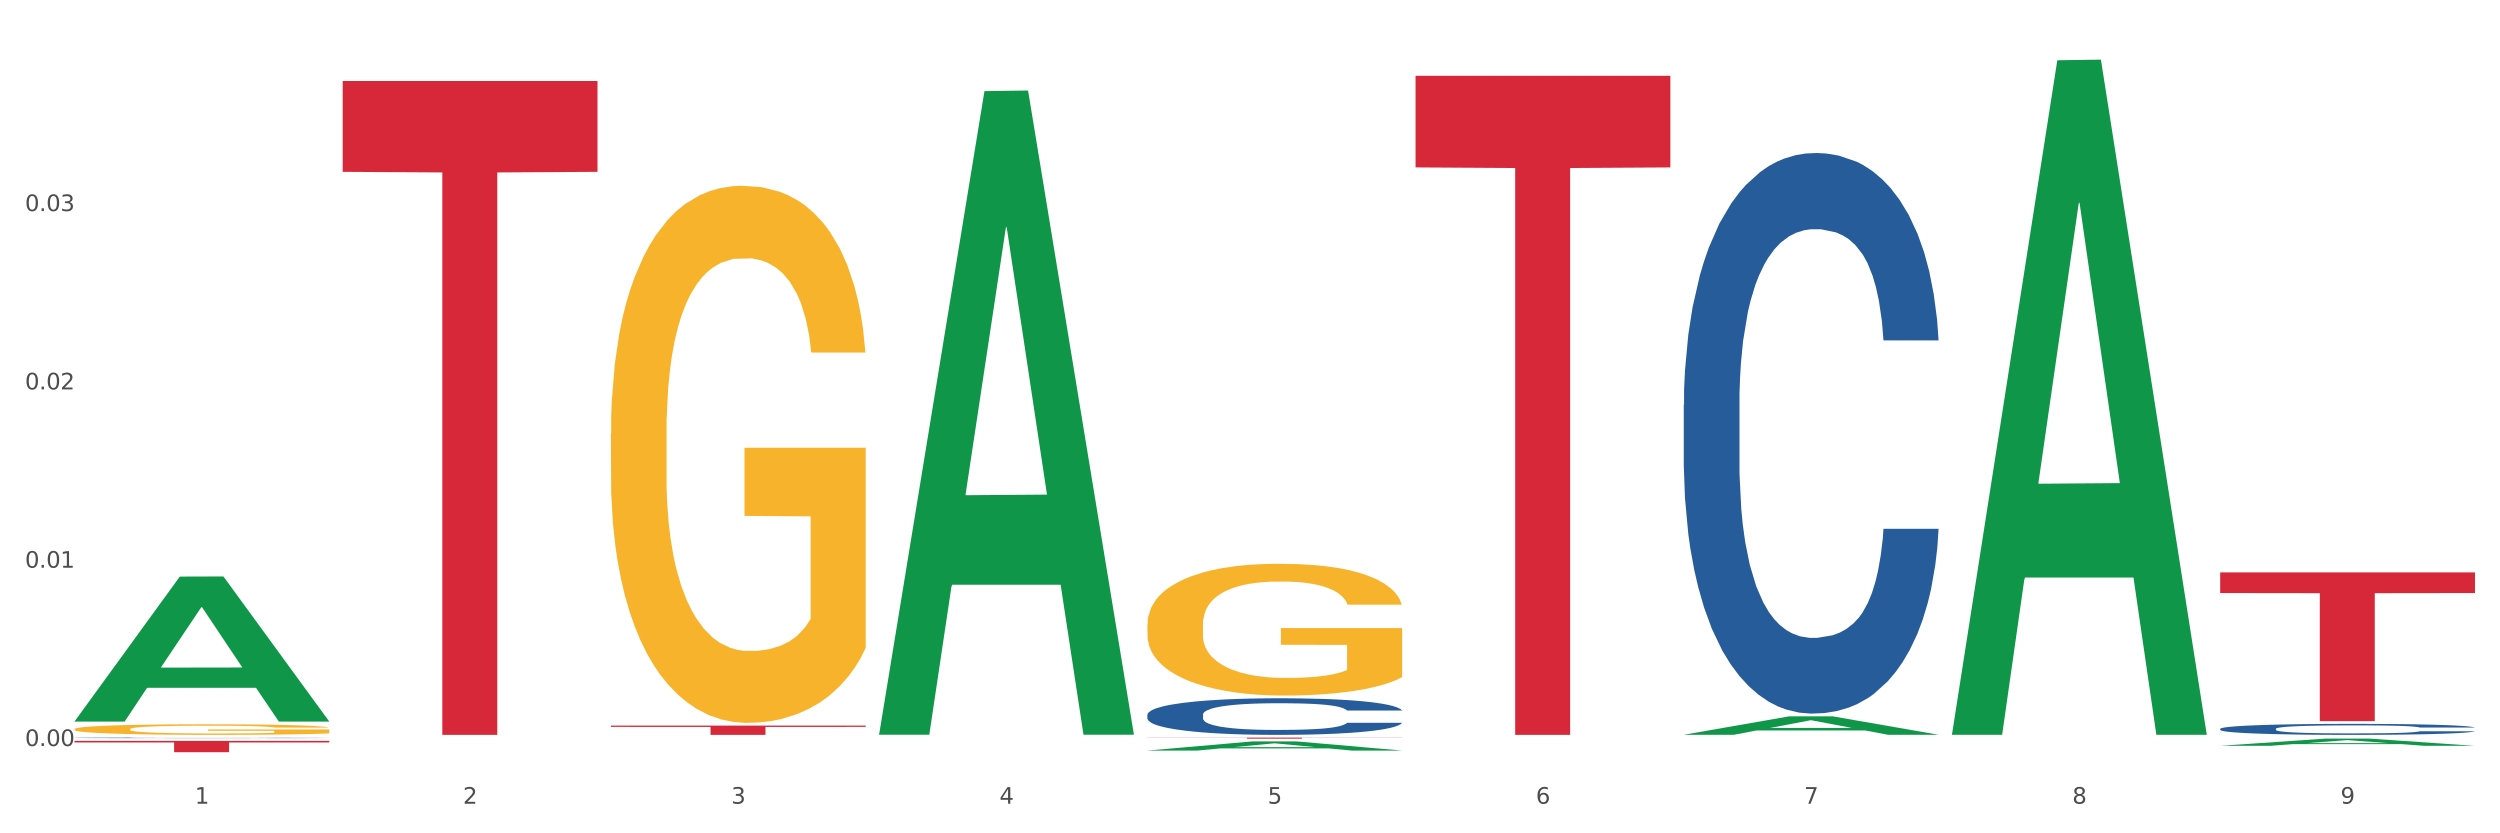 <?xml version="1.0" encoding="utf-8" standalone="no"?>
<!DOCTYPE svg PUBLIC "-//W3C//DTD SVG 1.1//EN"
  "http://www.w3.org/Graphics/SVG/1.1/DTD/svg11.dtd">
<svg xmlns:xlink="http://www.w3.org/1999/xlink" width="1080pt" height="360pt" viewBox="0 0 1080 360" xmlns="http://www.w3.org/2000/svg" version="1.1">
 <rect x="0" y="0" width="1080" height="360" fill="#333333" stroke="none"/>
 <defs>
  <style type="text/css">*{stroke-linejoin: round; stroke-linecap: butt}</style>
 </defs>
 <g id="figure_1">
  <g id="patch_1">
   <path d="M 0 360 
L 1080 360 
L 1080 0 
L 0 0 
z
" style="fill: #ffffff; stroke: #ffffff; stroke-linejoin: miter"/>
  </g>
  <g id="axes_1">
   <g id="matplotlib.axis_1">
    <g id="xtick_1">
     <g id="text_1">
      <!-- 1 -->
      <g style="fill: #4d4d4d" transform="translate(84.159 347.204) scale(0.096 -0.096)">
       <defs>
        <path id="DejaVuSans-31" d="M 794 531 
L 1825 531 
L 1825 4091 
L 703 3866 
L 703 4441 
L 1819 4666 
L 2450 4666 
L 2450 531 
L 3481 531 
L 3481 0 
L 794 0 
L 794 531 
z
" transform="scale(0.016)"/>
       </defs>
       <use xlink:href="#DejaVuSans-31"/>
      </g>
     </g>
    </g>
    <g id="xtick_2">
     <g id="text_2">
      <!-- 2 -->
      <g style="fill: #4d4d4d" transform="translate(200.027 347.204) scale(0.096 -0.096)">
       <defs>
        <path id="DejaVuSans-32" d="M 1228 531 
L 3431 531 
L 3431 0 
L 469 0 
L 469 531 
Q 828 903 1448 1529 
Q 2069 2156 2228 2338 
Q 2531 2678 2651 2914 
Q 2772 3150 2772 3378 
Q 2772 3750 2511 3984 
Q 2250 4219 1831 4219 
Q 1534 4219 1204 4116 
Q 875 4013 500 3803 
L 500 4441 
Q 881 4594 1212 4672 
Q 1544 4750 1819 4750 
Q 2544 4750 2975 4387 
Q 3406 4025 3406 3419 
Q 3406 3131 3298 2873 
Q 3191 2616 2906 2266 
Q 2828 2175 2409 1742 
Q 1991 1309 1228 531 
z
" transform="scale(0.016)"/>
       </defs>
       <use xlink:href="#DejaVuSans-32"/>
      </g>
     </g>
    </g>
    <g id="xtick_3">
     <g id="text_3">
      <!-- 3 -->
      <g style="fill: #4d4d4d" transform="translate(315.896 347.204) scale(0.096 -0.096)">
       <defs>
        <path id="DejaVuSans-33" d="M 2597 2516 
Q 3050 2419 3304 2112 
Q 3559 1806 3559 1356 
Q 3559 666 3084 287 
Q 2609 -91 1734 -91 
Q 1441 -91 1130 -33 
Q 819 25 488 141 
L 488 750 
Q 750 597 1062 519 
Q 1375 441 1716 441 
Q 2309 441 2620 675 
Q 2931 909 2931 1356 
Q 2931 1769 2642 2001 
Q 2353 2234 1838 2234 
L 1294 2234 
L 1294 2753 
L 1863 2753 
Q 2328 2753 2575 2939 
Q 2822 3125 2822 3475 
Q 2822 3834 2567 4026 
Q 2313 4219 1838 4219 
Q 1578 4219 1281 4162 
Q 984 4106 628 3988 
L 628 4550 
Q 988 4650 1302 4700 
Q 1616 4750 1894 4750 
Q 2613 4750 3031 4423 
Q 3450 4097 3450 3541 
Q 3450 3153 3228 2886 
Q 3006 2619 2597 2516 
z
" transform="scale(0.016)"/>
       </defs>
       <use xlink:href="#DejaVuSans-33"/>
      </g>
     </g>
    </g>
    <g id="xtick_4">
     <g id="text_4">
      <!-- 4 -->
      <g style="fill: #4d4d4d" transform="translate(431.765 347.204) scale(0.096 -0.096)">
       <defs>
        <path id="DejaVuSans-34" d="M 2419 4116 
L 825 1625 
L 2419 1625 
L 2419 4116 
z
M 2253 4666 
L 3047 4666 
L 3047 1625 
L 3713 1625 
L 3713 1100 
L 3047 1100 
L 3047 0 
L 2419 0 
L 2419 1100 
L 313 1100 
L 313 1709 
L 2253 4666 
z
" transform="scale(0.016)"/>
       </defs>
       <use xlink:href="#DejaVuSans-34"/>
      </g>
     </g>
    </g>
    <g id="xtick_5">
     <g id="text_5">
      <!-- 5 -->
      <g style="fill: #4d4d4d" transform="translate(547.634 347.204) scale(0.096 -0.096)">
       <defs>
        <path id="DejaVuSans-35" d="M 691 4666 
L 3169 4666 
L 3169 4134 
L 1269 4134 
L 1269 2991 
Q 1406 3038 1543 3061 
Q 1681 3084 1819 3084 
Q 2600 3084 3056 2656 
Q 3513 2228 3513 1497 
Q 3513 744 3044 326 
Q 2575 -91 1722 -91 
Q 1428 -91 1123 -41 
Q 819 9 494 109 
L 494 744 
Q 775 591 1075 516 
Q 1375 441 1709 441 
Q 2250 441 2565 725 
Q 2881 1009 2881 1497 
Q 2881 1984 2565 2268 
Q 2250 2553 1709 2553 
Q 1456 2553 1204 2497 
Q 953 2441 691 2322 
L 691 4666 
z
" transform="scale(0.016)"/>
       </defs>
       <use xlink:href="#DejaVuSans-35"/>
      </g>
     </g>
    </g>
    <g id="xtick_6">
     <g id="text_6">
      <!-- 6 -->
      <g style="fill: #4d4d4d" transform="translate(663.502 347.204) scale(0.096 -0.096)">
       <defs>
        <path id="DejaVuSans-36" d="M 2113 2584 
Q 1688 2584 1439 2293 
Q 1191 2003 1191 1497 
Q 1191 994 1439 701 
Q 1688 409 2113 409 
Q 2538 409 2786 701 
Q 3034 994 3034 1497 
Q 3034 2003 2786 2293 
Q 2538 2584 2113 2584 
z
M 3366 4563 
L 3366 3988 
Q 3128 4100 2886 4159 
Q 2644 4219 2406 4219 
Q 1781 4219 1451 3797 
Q 1122 3375 1075 2522 
Q 1259 2794 1537 2939 
Q 1816 3084 2150 3084 
Q 2853 3084 3261 2657 
Q 3669 2231 3669 1497 
Q 3669 778 3244 343 
Q 2819 -91 2113 -91 
Q 1303 -91 875 529 
Q 447 1150 447 2328 
Q 447 3434 972 4092 
Q 1497 4750 2381 4750 
Q 2619 4750 2861 4703 
Q 3103 4656 3366 4563 
z
" transform="scale(0.016)"/>
       </defs>
       <use xlink:href="#DejaVuSans-36"/>
      </g>
     </g>
    </g>
    <g id="xtick_7">
     <g id="text_7">
      <!-- 7 -->
      <g style="fill: #4d4d4d" transform="translate(779.371 347.204) scale(0.096 -0.096)">
       <defs>
        <path id="DejaVuSans-37" d="M 525 4666 
L 3525 4666 
L 3525 4397 
L 1831 0 
L 1172 0 
L 2766 4134 
L 525 4134 
L 525 4666 
z
" transform="scale(0.016)"/>
       </defs>
       <use xlink:href="#DejaVuSans-37"/>
      </g>
     </g>
    </g>
    <g id="xtick_8">
     <g id="text_8">
      <!-- 8 -->
      <g style="fill: #4d4d4d" transform="translate(895.24 347.204) scale(0.096 -0.096)">
       <defs>
        <path id="DejaVuSans-38" d="M 2034 2216 
Q 1584 2216 1326 1975 
Q 1069 1734 1069 1313 
Q 1069 891 1326 650 
Q 1584 409 2034 409 
Q 2484 409 2743 651 
Q 3003 894 3003 1313 
Q 3003 1734 2745 1975 
Q 2488 2216 2034 2216 
z
M 1403 2484 
Q 997 2584 770 2862 
Q 544 3141 544 3541 
Q 544 4100 942 4425 
Q 1341 4750 2034 4750 
Q 2731 4750 3128 4425 
Q 3525 4100 3525 3541 
Q 3525 3141 3298 2862 
Q 3072 2584 2669 2484 
Q 3125 2378 3379 2068 
Q 3634 1759 3634 1313 
Q 3634 634 3220 271 
Q 2806 -91 2034 -91 
Q 1263 -91 848 271 
Q 434 634 434 1313 
Q 434 1759 690 2068 
Q 947 2378 1403 2484 
z
M 1172 3481 
Q 1172 3119 1398 2916 
Q 1625 2713 2034 2713 
Q 2441 2713 2670 2916 
Q 2900 3119 2900 3481 
Q 2900 3844 2670 4047 
Q 2441 4250 2034 4250 
Q 1625 4250 1398 4047 
Q 1172 3844 1172 3481 
z
" transform="scale(0.016)"/>
       </defs>
       <use xlink:href="#DejaVuSans-38"/>
      </g>
     </g>
    </g>
    <g id="xtick_9">
     <g id="text_9">
      <!-- 9 -->
      <g style="fill: #4d4d4d" transform="translate(1011.108 347.204) scale(0.096 -0.096)">
       <defs>
        <path id="DejaVuSans-39" d="M 703 97 
L 703 672 
Q 941 559 1184 500 
Q 1428 441 1663 441 
Q 2288 441 2617 861 
Q 2947 1281 2994 2138 
Q 2813 1869 2534 1725 
Q 2256 1581 1919 1581 
Q 1219 1581 811 2004 
Q 403 2428 403 3163 
Q 403 3881 828 4315 
Q 1253 4750 1959 4750 
Q 2769 4750 3195 4129 
Q 3622 3509 3622 2328 
Q 3622 1225 3098 567 
Q 2575 -91 1691 -91 
Q 1453 -91 1209 -44 
Q 966 3 703 97 
z
M 1959 2075 
Q 2384 2075 2632 2365 
Q 2881 2656 2881 3163 
Q 2881 3666 2632 3958 
Q 2384 4250 1959 4250 
Q 1534 4250 1286 3958 
Q 1038 3666 1038 3163 
Q 1038 2656 1286 2365 
Q 1534 2075 1959 2075 
z
" transform="scale(0.016)"/>
       </defs>
       <use xlink:href="#DejaVuSans-39"/>
      </g>
     </g>
    </g>
    <g id="xtick_10"/>
    <g id="xtick_11"/>
    <g id="xtick_12"/>
    <g id="xtick_13"/>
    <g id="xtick_14"/>
    <g id="xtick_15"/>
    <g id="xtick_16"/>
    <g id="xtick_17"/>
   </g>
   <g id="matplotlib.axis_2">
    <g id="ytick_1">
     <g id="text_10">
      <!-- 0.00 -->
      <g style="fill: #4d4d4d" transform="translate(10.8 322.283) scale(0.096 -0.096)">
       <defs>
        <path id="DejaVuSans-30" d="M 2034 4250 
Q 1547 4250 1301 3770 
Q 1056 3291 1056 2328 
Q 1056 1369 1301 889 
Q 1547 409 2034 409 
Q 2525 409 2770 889 
Q 3016 1369 3016 2328 
Q 3016 3291 2770 3770 
Q 2525 4250 2034 4250 
z
M 2034 4750 
Q 2819 4750 3233 4129 
Q 3647 3509 3647 2328 
Q 3647 1150 3233 529 
Q 2819 -91 2034 -91 
Q 1250 -91 836 529 
Q 422 1150 422 2328 
Q 422 3509 836 4129 
Q 1250 4750 2034 4750 
z
" transform="scale(0.016)"/>
        <path id="DejaVuSans-2e" d="M 684 794 
L 1344 794 
L 1344 0 
L 684 0 
L 684 794 
z
" transform="scale(0.016)"/>
       </defs>
       <use xlink:href="#DejaVuSans-30"/>
       <use xlink:href="#DejaVuSans-2e" transform="translate(63.623 0)"/>
       <use xlink:href="#DejaVuSans-30" transform="translate(95.41 0)"/>
       <use xlink:href="#DejaVuSans-30" transform="translate(159.033 0)"/>
      </g>
     </g>
    </g>
    <g id="ytick_2">
     <g id="text_11">
      <!-- 0.01 -->
      <g style="fill: #4d4d4d" transform="translate(10.8 245.254) scale(0.096 -0.096)">
       <use xlink:href="#DejaVuSans-30"/>
       <use xlink:href="#DejaVuSans-2e" transform="translate(63.623 0)"/>
       <use xlink:href="#DejaVuSans-30" transform="translate(95.41 0)"/>
       <use xlink:href="#DejaVuSans-31" transform="translate(159.033 0)"/>
      </g>
     </g>
    </g>
    <g id="ytick_3">
     <g id="text_12">
      <!-- 0.02 -->
      <g style="fill: #4d4d4d" transform="translate(10.8 168.226) scale(0.096 -0.096)">
       <use xlink:href="#DejaVuSans-30"/>
       <use xlink:href="#DejaVuSans-2e" transform="translate(63.623 0)"/>
       <use xlink:href="#DejaVuSans-30" transform="translate(95.41 0)"/>
       <use xlink:href="#DejaVuSans-32" transform="translate(159.033 0)"/>
      </g>
     </g>
    </g>
    <g id="ytick_4">
     <g id="text_13">
      <!-- 0.03 -->
      <g style="fill: #4d4d4d" transform="translate(10.8 91.197) scale(0.096 -0.096)">
       <use xlink:href="#DejaVuSans-30"/>
       <use xlink:href="#DejaVuSans-2e" transform="translate(63.623 0)"/>
       <use xlink:href="#DejaVuSans-30" transform="translate(95.41 0)"/>
       <use xlink:href="#DejaVuSans-33" transform="translate(159.033 0)"/>
      </g>
     </g>
    </g>
    <g id="ytick_5"/>
    <g id="ytick_6"/>
    <g id="ytick_7"/>
    <g id="ytick_8"/>
   </g>
   <g id="PolyCollection_1">
    <path d="M 32.175 311.604 
L 32.288 311.545 
L 77.68 249.085 
L 96.518 249.026 
L 142.25 311.722 
L 120.462 311.722 
L 110.589 297.122 
L 63.722 297.122 
L 63.382 297.358 
L 53.85 311.722 
L 32.175 311.722 
L 32.175 311.604 
L 69.623 288.41 
L 104.689 288.351 
L 87.326 262.389 
L 87.099 262.272 
L 86.872 262.448 
L 69.51 288.351 
L 69.623 288.41 
L 32.175 311.604 
z
" clip-path="url(#pc62adc12b1)" style="fill: #109648"/>
    <path d="M 959.125 314.849 
L 959.255 314.844 
L 959.255 314.723 
L 959.645 314.558 
L 961.076 314.255 
L 962.898 314.025 
L 966.021 313.756 
L 967.712 313.643 
L 969.924 313.517 
L 974.478 313.313 
L 979.683 313.14 
L 983.326 313.044 
L 986.058 312.984 
L 992.173 312.875 
L 995.686 312.828 
L 999.33 312.789 
L 1002.452 312.762 
L 1007.657 312.732 
L 1011.82 312.719 
L 1016.635 312.715 
L 1020.668 312.719 
L 1026.003 312.736 
L 1033.809 312.789 
L 1036.802 312.819 
L 1040.835 312.871 
L 1044.999 312.94 
L 1048.382 313.01 
L 1052.285 313.109 
L 1056.319 313.24 
L 1060.222 313.404 
L 1062.955 313.556 
L 1065.167 313.717 
L 1067.118 313.912 
L 1068.549 314.124 
L 1069.2 314.302 
L 1045.389 314.302 
L 1044.739 314.142 
L 1043.438 313.968 
L 1042.137 313.851 
L 1040.705 313.756 
L 1038.493 313.647 
L 1036.542 313.578 
L 1033.289 313.495 
L 1030.296 313.443 
L 1027.824 313.413 
L 1024.832 313.387 
L 1018.456 313.361 
L 1013.902 313.361 
L 1011.04 313.37 
L 1007.527 313.391 
L 1004.534 313.422 
L 1001.021 313.474 
L 998.289 313.53 
L 995.556 313.604 
L 993.995 313.656 
L 991.653 313.751 
L 990.092 313.829 
L 988.01 313.964 
L 986.839 314.059 
L 984.757 314.307 
L 983.846 314.489 
L 983.456 314.615 
L 983.196 314.753 
L 983.196 315.43 
L 983.976 315.734 
L 984.627 315.864 
L 985.668 316.011 
L 987.619 316.202 
L 990.482 316.388 
L 993.474 316.523 
L 995.947 316.605 
L 998.289 316.666 
L 1000.631 316.714 
L 1003.493 316.757 
L 1005.835 316.783 
L 1009.348 316.809 
L 1013.512 316.822 
L 1016.765 316.822 
L 1023.4 316.8 
L 1026.393 316.779 
L 1029.255 316.748 
L 1032.378 316.701 
L 1034.85 316.649 
L 1036.282 316.61 
L 1038.624 316.527 
L 1040.445 316.44 
L 1042.006 316.341 
L 1043.047 316.254 
L 1044.218 316.124 
L 1045.129 315.976 
L 1045.389 315.898 
L 1069.2 315.898 
L 1068.68 316.054 
L 1067.769 316.206 
L 1065.947 316.41 
L 1064.516 316.527 
L 1062.304 316.67 
L 1059.962 316.792 
L 1056.709 316.926 
L 1053.717 317.026 
L 1050.594 317.113 
L 1047.211 317.191 
L 1041.096 317.299 
L 1038.884 317.33 
L 1034.2 317.382 
L 1030.557 317.412 
L 1025.222 317.442 
L 1019.757 317.46 
L 1014.032 317.464 
L 1008.958 317.455 
L 1003.363 317.429 
L 999.85 317.403 
L 995.947 317.364 
L 991.393 317.304 
L 987.099 317.23 
L 983.065 317.143 
L 979.292 317.043 
L 975.779 316.931 
L 971.225 316.744 
L 967.842 316.562 
L 965.37 316.393 
L 963.679 316.25 
L 961.987 316.067 
L 961.076 315.942 
L 959.645 315.638 
L 959.125 315.356 
L 959.125 314.849 
z
" clip-path="url(#pc62adc12b1)" style="fill: #255c99"/>
    <path d="M 32.175 318.751 
L 32.305 318.751 
L 32.305 318.744 
L 32.695 318.735 
L 34.127 318.719 
L 35.948 318.706 
L 39.071 318.692 
L 40.762 318.686 
L 42.974 318.679 
L 47.528 318.668 
L 52.733 318.659 
L 56.376 318.653 
L 59.108 318.65 
L 65.224 318.644 
L 68.737 318.642 
L 72.38 318.64 
L 75.503 318.638 
L 80.707 318.637 
L 84.871 318.636 
L 89.685 318.636 
L 93.718 318.636 
L 99.053 318.637 
L 106.86 318.64 
L 109.852 318.641 
L 113.886 318.644 
L 118.049 318.648 
L 121.432 318.652 
L 125.336 318.657 
L 129.369 318.664 
L 133.273 318.673 
L 136.005 318.681 
L 138.217 318.69 
L 140.168 318.7 
L 141.6 318.712 
L 142.25 318.721 
L 118.44 318.721 
L 117.789 318.713 
L 116.488 318.703 
L 115.187 318.697 
L 113.756 318.692 
L 111.544 318.686 
L 109.592 318.682 
L 106.339 318.678 
L 103.347 318.675 
L 100.874 318.673 
L 97.882 318.672 
L 91.506 318.67 
L 86.952 318.67 
L 84.09 318.671 
L 80.577 318.672 
L 77.584 318.674 
L 74.071 318.677 
L 71.339 318.68 
L 68.607 318.684 
L 67.045 318.686 
L 64.703 318.692 
L 63.142 318.696 
L 61.06 318.703 
L 59.889 318.708 
L 57.807 318.722 
L 56.896 318.731 
L 56.506 318.738 
L 56.246 318.746 
L 56.246 318.782 
L 57.027 318.799 
L 57.677 318.806 
L 58.718 318.814 
L 60.67 318.824 
L 63.532 318.834 
L 66.525 318.841 
L 68.997 318.846 
L 71.339 318.849 
L 73.681 318.852 
L 76.543 318.854 
L 78.885 318.855 
L 82.398 318.857 
L 86.562 318.857 
L 89.815 318.857 
L 96.451 318.856 
L 99.443 318.855 
L 102.306 318.853 
L 105.428 318.851 
L 107.901 318.848 
L 109.332 318.846 
L 111.674 318.841 
L 113.495 318.837 
L 115.057 318.831 
L 116.098 318.827 
L 117.269 318.82 
L 118.179 318.812 
L 118.44 318.808 
L 142.25 318.808 
L 141.73 318.816 
L 140.819 318.824 
L 138.997 318.835 
L 137.566 318.841 
L 135.354 318.849 
L 133.012 318.856 
L 129.759 318.863 
L 126.767 318.868 
L 123.644 318.873 
L 120.261 318.877 
L 114.146 318.883 
L 111.934 318.885 
L 107.25 318.888 
L 103.607 318.889 
L 98.272 318.891 
L 92.807 318.892 
L 87.083 318.892 
L 82.008 318.892 
L 76.413 318.89 
L 72.9 318.889 
L 68.997 318.887 
L 64.443 318.883 
L 60.149 318.879 
L 56.116 318.875 
L 52.342 318.869 
L 48.829 318.863 
L 44.275 318.853 
L 40.893 318.843 
L 38.42 318.834 
L 36.729 318.826 
L 35.037 318.817 
L 34.127 318.81 
L 32.695 318.793 
L 32.175 318.778 
L 32.175 318.751 
z
" clip-path="url(#pc62adc12b1)" style="fill: #255c99"/>
    <path d="M 32.175 320.064 
L 142.25 320.064 
L 142.25 320.743 
L 98.951 320.747 
L 98.951 324.95 
L 75.214 324.95 
L 75.214 320.747 
L 32.175 320.743 
L 32.175 320.068 
L 32.175 320.064 
z
" clip-path="url(#pc62adc12b1)" style="fill: #d62839"/>
    <path d="M 32.175 315.006 
L 32.305 315.001 
L 32.305 314.851 
L 32.565 314.722 
L 33.864 314.409 
L 35.814 314.15 
L 37.243 314.012 
L 38.673 313.899 
L 40.362 313.787 
L 42.442 313.67 
L 46.211 313.499 
L 48.55 313.411 
L 51.409 313.319 
L 56.607 313.186 
L 60.376 313.111 
L 64.275 313.048 
L 70.643 312.973 
L 74.802 312.939 
L 79.22 312.914 
L 84.548 312.898 
L 88.577 312.893 
L 97.414 312.906 
L 104.952 312.944 
L 108.591 312.973 
L 113.269 313.023 
L 115.739 313.056 
L 119.767 313.123 
L 123.926 313.211 
L 126.785 313.286 
L 131.074 313.428 
L 134.323 313.57 
L 137.312 313.745 
L 138.871 313.866 
L 140.041 313.979 
L 141.081 314.108 
L 142.12 314.313 
L 118.728 314.313 
L 117.818 314.167 
L 116.388 314.029 
L 114.309 313.895 
L 112.49 313.812 
L 109.371 313.707 
L 106.512 313.641 
L 103.522 313.591 
L 99.884 313.549 
L 97.025 313.528 
L 92.996 313.511 
L 85.068 313.515 
L 79.74 313.549 
L 76.101 313.591 
L 73.762 313.628 
L 71.683 313.67 
L 69.343 313.728 
L 66.614 313.816 
L 64.665 313.895 
L 62.715 313.995 
L 61.156 314.096 
L 59.726 314.212 
L 58.557 314.338 
L 57.647 314.467 
L 56.867 314.626 
L 56.217 314.889 
L 56.217 315.461 
L 56.477 315.59 
L 57.127 315.761 
L 57.907 315.89 
L 59.206 316.045 
L 60.376 316.149 
L 62.585 316.3 
L 65.055 316.425 
L 67.004 316.504 
L 68.953 316.571 
L 72.332 316.663 
L 76.101 316.738 
L 79.35 316.784 
L 83.769 316.825 
L 86.758 316.842 
L 89.357 316.85 
L 95.725 316.85 
L 100.274 316.838 
L 105.342 316.809 
L 109.241 316.771 
L 112.49 316.725 
L 116.129 316.65 
L 118.468 316.579 
L 118.468 315.707 
L 89.877 315.703 
L 89.877 315.122 
L 142.25 315.122 
L 142.25 316.825 
L 140.041 316.913 
L 137.572 316.992 
L 134.973 317.063 
L 131.074 317.151 
L 126.395 317.235 
L 122.237 317.293 
L 117.818 317.343 
L 112.62 317.389 
L 105.862 317.431 
L 101.703 317.447 
L 96.505 317.46 
L 90.397 317.464 
L 85.068 317.456 
L 79.87 317.435 
L 74.412 317.397 
L 69.083 317.343 
L 65.055 317.289 
L 61.026 317.222 
L 56.737 317.134 
L 53.358 317.051 
L 50.759 316.976 
L 47.9 316.88 
L 44.781 316.754 
L 42.442 316.642 
L 40.362 316.525 
L 38.153 316.375 
L 36.594 316.245 
L 35.034 316.082 
L 34.124 315.961 
L 33.085 315.774 
L 32.305 315.511 
L 32.175 315.006 
z
" clip-path="url(#pc62adc12b1)" style="fill: #f7b32b"/>
    <path d="M 148.044 34.978 
L 258.119 34.978 
L 258.119 74.234 
L 214.819 74.499 
L 214.819 317.464 
L 191.083 317.464 
L 191.083 74.499 
L 148.044 74.234 
L 148.044 35.243 
L 148.044 34.978 
z
" clip-path="url(#pc62adc12b1)" style="fill: #d62839"/>
    <path d="M 263.912 313.465 
L 373.988 313.465 
L 373.988 314.02 
L 330.688 314.024 
L 330.688 317.462 
L 306.951 317.462 
L 306.951 314.024 
L 263.912 314.02 
L 263.912 313.469 
L 263.912 313.465 
z
" clip-path="url(#pc62adc12b1)" style="fill: #d62839"/>
    <path d="M 495.65 318.636 
L 605.725 318.636 
L 605.725 318.701 
L 562.425 318.701 
L 562.425 319.106 
L 538.689 319.106 
L 538.689 318.701 
L 495.65 318.701 
L 495.65 318.636 
L 495.65 318.636 
z
" clip-path="url(#pc62adc12b1)" style="fill: #d62839"/>
    <path d="M 611.519 32.758 
L 721.594 32.758 
L 721.594 72.32 
L 678.294 72.588 
L 678.294 317.449 
L 654.557 317.449 
L 654.557 72.588 
L 611.519 72.32 
L 611.519 33.025 
L 611.519 32.758 
z
" clip-path="url(#pc62adc12b1)" style="fill: #d62839"/>
    <path d="M 959.125 247.266 
L 1069.2 247.266 
L 1069.2 256.198 
L 1025.9 256.258 
L 1025.9 311.543 
L 1002.164 311.543 
L 1002.164 256.258 
L 959.125 256.198 
L 959.125 247.326 
L 959.125 247.266 
z
" clip-path="url(#pc62adc12b1)" style="fill: #d62839"/>
    <path d="M 727.387 174.915 
L 727.517 174.694 
L 727.517 168.501 
L 727.908 160.096 
L 729.339 144.613 
L 731.161 132.89 
L 734.283 119.177 
L 735.975 113.426 
L 738.187 107.012 
L 742.741 96.617 
L 747.945 87.769 
L 751.588 82.903 
L 754.321 79.807 
L 760.436 74.277 
L 763.949 71.844 
L 767.592 69.854 
L 770.715 68.526 
L 775.919 66.978 
L 780.083 66.315 
L 784.897 66.093 
L 788.931 66.315 
L 794.265 67.199 
L 802.072 69.854 
L 805.065 71.402 
L 809.098 74.056 
L 813.262 77.595 
L 816.645 81.134 
L 820.548 86.221 
L 824.581 92.856 
L 828.485 101.261 
L 831.217 109.003 
L 833.429 117.186 
L 835.381 127.14 
L 836.812 137.978 
L 837.463 147.046 
L 813.652 147.046 
L 813.001 138.862 
L 811.7 130.015 
L 810.399 124.043 
L 808.968 119.177 
L 806.756 113.648 
L 804.804 110.109 
L 801.551 105.906 
L 798.559 103.252 
L 796.087 101.704 
L 793.094 100.377 
L 786.719 99.05 
L 782.165 99.05 
L 779.302 99.492 
L 775.789 100.598 
L 772.797 102.146 
L 769.284 104.8 
L 766.551 107.676 
L 763.819 111.436 
L 762.257 114.09 
L 759.915 118.956 
L 758.354 122.937 
L 756.272 129.794 
L 755.101 134.66 
L 753.019 147.267 
L 752.109 156.557 
L 751.718 162.971 
L 751.458 170.049 
L 751.458 204.553 
L 752.239 220.036 
L 752.889 226.671 
L 753.93 234.192 
L 755.882 243.924 
L 758.744 253.434 
L 761.737 260.291 
L 764.209 264.494 
L 766.551 267.59 
L 768.893 270.023 
L 771.756 272.235 
L 774.098 273.562 
L 777.611 274.889 
L 781.774 275.553 
L 785.027 275.553 
L 791.663 274.447 
L 794.656 273.341 
L 797.518 271.793 
L 800.641 269.36 
L 803.113 266.705 
L 804.544 264.715 
L 806.886 260.512 
L 808.708 256.089 
L 810.269 251.001 
L 811.31 246.578 
L 812.481 239.942 
L 813.392 232.422 
L 813.652 228.441 
L 837.463 228.441 
L 836.942 236.403 
L 836.031 244.145 
L 834.21 254.54 
L 832.779 260.512 
L 830.567 267.811 
L 828.225 274.004 
L 824.972 280.861 
L 821.979 285.948 
L 818.856 290.372 
L 815.474 294.353 
L 809.358 299.883 
L 807.146 301.431 
L 802.462 304.085 
L 798.819 305.633 
L 793.485 307.182 
L 788.02 308.066 
L 782.295 308.288 
L 777.22 307.845 
L 771.626 306.518 
L 768.113 305.191 
L 764.209 303.2 
L 759.655 300.104 
L 755.362 296.344 
L 751.328 291.92 
L 747.555 286.833 
L 744.042 281.082 
L 739.488 271.571 
L 736.105 262.282 
L 733.633 253.656 
L 731.941 246.357 
L 730.25 237.067 
L 729.339 230.653 
L 727.908 215.17 
L 727.387 200.793 
L 727.387 174.915 
z
" clip-path="url(#pc62adc12b1)" style="fill: #255c99"/>
    <path d="M 495.65 269.857 
L 495.78 269.805 
L 495.78 267.934 
L 496.04 266.322 
L 497.339 262.422 
L 499.289 259.199 
L 500.718 257.483 
L 502.148 256.079 
L 503.837 254.675 
L 505.917 253.219 
L 509.685 251.087 
L 512.025 249.995 
L 514.884 248.852 
L 520.082 247.188 
L 523.851 246.252 
L 527.75 245.472 
L 534.118 244.536 
L 538.276 244.12 
L 542.695 243.808 
L 548.023 243.6 
L 552.052 243.548 
L 560.889 243.704 
L 568.427 244.172 
L 572.066 244.536 
L 576.744 245.16 
L 579.214 245.576 
L 583.242 246.408 
L 587.401 247.5 
L 590.26 248.436 
L 594.549 250.203 
L 597.798 251.971 
L 600.787 254.155 
L 602.346 255.663 
L 603.516 257.067 
L 604.556 258.679 
L 605.595 261.226 
L 582.203 261.226 
L 581.293 259.406 
L 579.863 257.691 
L 577.784 256.027 
L 575.965 254.987 
L 572.846 253.687 
L 569.986 252.855 
L 566.997 252.231 
L 563.359 251.711 
L 560.499 251.451 
L 556.471 251.243 
L 548.543 251.295 
L 543.215 251.711 
L 539.576 252.231 
L 537.237 252.699 
L 535.157 253.219 
L 532.818 253.947 
L 530.089 255.039 
L 528.14 256.027 
L 526.19 257.275 
L 524.631 258.523 
L 523.201 259.978 
L 522.032 261.538 
L 521.122 263.15 
L 520.342 265.126 
L 519.692 268.402 
L 519.692 275.525 
L 519.952 277.137 
L 520.602 279.268 
L 521.382 280.88 
L 522.681 282.804 
L 523.851 284.104 
L 526.06 285.976 
L 528.529 287.536 
L 530.479 288.523 
L 532.428 289.355 
L 535.807 290.499 
L 539.576 291.435 
L 542.825 292.007 
L 547.244 292.527 
L 550.233 292.735 
L 552.832 292.839 
L 559.2 292.839 
L 563.748 292.683 
L 568.817 292.319 
L 572.716 291.851 
L 575.965 291.279 
L 579.603 290.343 
L 581.943 289.459 
L 581.943 278.593 
L 553.352 278.541 
L 553.352 271.313 
L 605.725 271.313 
L 605.725 292.527 
L 603.516 293.619 
L 601.047 294.607 
L 598.447 295.491 
L 594.549 296.583 
L 589.87 297.623 
L 585.711 298.35 
L 581.293 298.974 
L 576.094 299.546 
L 569.337 300.066 
L 565.178 300.274 
L 559.98 300.43 
L 553.871 300.482 
L 548.543 300.378 
L 543.345 300.118 
L 537.887 299.65 
L 532.558 298.974 
L 528.529 298.298 
L 524.501 297.467 
L 520.212 296.375 
L 516.833 295.335 
L 514.234 294.399 
L 511.375 293.203 
L 508.256 291.643 
L 505.917 290.239 
L 503.837 288.783 
L 501.628 286.912 
L 500.068 285.3 
L 498.509 283.272 
L 497.599 281.764 
L 496.56 279.424 
L 495.78 276.149 
L 495.65 269.857 
z
" clip-path="url(#pc62adc12b1)" style="fill: #f7b32b"/>
    <path d="M 263.912 187.475 
L 264.042 187.263 
L 264.042 179.634 
L 264.302 173.065 
L 265.602 157.171 
L 267.551 144.033 
L 268.981 137.039 
L 270.41 131.318 
L 272.1 125.596 
L 274.179 119.662 
L 277.948 110.974 
L 280.287 106.524 
L 283.146 101.861 
L 288.345 95.08 
L 292.114 91.266 
L 296.012 88.087 
L 302.38 84.272 
L 306.539 82.577 
L 310.958 81.306 
L 316.286 80.458 
L 320.315 80.246 
L 329.152 80.882 
L 336.689 82.789 
L 340.328 84.272 
L 345.007 86.815 
L 347.476 88.511 
L 351.505 91.901 
L 355.663 96.352 
L 358.523 100.166 
L 362.811 107.371 
L 366.06 114.576 
L 369.049 123.477 
L 370.609 129.622 
L 371.778 135.344 
L 372.818 141.913 
L 373.858 152.297 
L 350.465 152.297 
L 349.555 144.88 
L 348.126 137.887 
L 346.047 131.106 
L 344.227 126.867 
L 341.108 121.57 
L 338.249 118.179 
L 335.26 115.636 
L 331.621 113.517 
L 328.762 112.457 
L 324.733 111.609 
L 316.806 111.821 
L 311.477 113.517 
L 307.839 115.636 
L 305.499 117.543 
L 303.42 119.662 
L 301.081 122.629 
L 298.352 127.079 
L 296.402 131.106 
L 294.453 136.192 
L 292.893 141.278 
L 291.464 147.211 
L 290.294 153.569 
L 289.384 160.138 
L 288.605 168.191 
L 287.955 181.542 
L 287.955 210.574 
L 288.215 217.143 
L 288.865 225.832 
L 289.644 232.401 
L 290.944 240.242 
L 292.114 245.54 
L 294.323 253.169 
L 296.792 259.527 
L 298.741 263.553 
L 300.691 266.944 
L 304.07 271.606 
L 307.839 275.42 
L 311.088 277.751 
L 315.506 279.871 
L 318.495 280.718 
L 321.094 281.142 
L 327.462 281.142 
L 332.011 280.506 
L 337.079 279.023 
L 340.978 277.116 
L 344.227 274.785 
L 347.866 270.97 
L 350.205 267.367 
L 350.205 223.077 
L 321.614 222.865 
L 321.614 193.409 
L 373.988 193.409 
L 373.988 279.871 
L 371.778 284.321 
L 369.309 288.347 
L 366.71 291.95 
L 362.811 296.4 
L 358.133 300.638 
L 353.974 303.605 
L 349.555 306.148 
L 344.357 308.479 
L 337.599 310.598 
L 333.44 311.446 
L 328.242 312.082 
L 322.134 312.294 
L 316.806 311.87 
L 311.607 310.81 
L 306.149 308.903 
L 300.821 306.148 
L 296.792 303.393 
L 292.763 300.003 
L 288.475 295.552 
L 285.096 291.314 
L 282.497 287.499 
L 279.637 282.625 
L 276.518 276.268 
L 274.179 270.546 
L 272.1 264.613 
L 269.891 256.984 
L 268.331 250.414 
L 266.772 242.15 
L 265.862 236.004 
L 264.822 226.468 
L 264.042 213.117 
L 263.912 187.475 
z
" clip-path="url(#pc62adc12b1)" style="fill: #f7b32b"/>
    <path d="M 495.65 308.758 
L 495.78 308.743 
L 495.78 308.339 
L 496.17 307.79 
L 497.602 306.779 
L 499.423 306.014 
L 502.546 305.119 
L 504.237 304.744 
L 506.449 304.325 
L 511.003 303.646 
L 516.208 303.069 
L 519.851 302.751 
L 522.583 302.549 
L 528.698 302.188 
L 532.212 302.029 
L 535.855 301.899 
L 538.977 301.813 
L 544.182 301.712 
L 548.345 301.668 
L 553.16 301.654 
L 557.193 301.668 
L 562.528 301.726 
L 570.335 301.899 
L 573.327 302 
L 577.361 302.174 
L 581.524 302.405 
L 584.907 302.636 
L 588.81 302.968 
L 592.844 303.401 
L 596.747 303.95 
L 599.48 304.455 
L 601.692 304.989 
L 603.643 305.639 
L 605.075 306.346 
L 605.725 306.938 
L 581.915 306.938 
L 581.264 306.404 
L 579.963 305.827 
L 578.662 305.437 
L 577.23 305.119 
L 575.019 304.758 
L 573.067 304.527 
L 569.814 304.253 
L 566.821 304.079 
L 564.349 303.978 
L 561.357 303.892 
L 554.981 303.805 
L 550.427 303.805 
L 547.565 303.834 
L 544.052 303.906 
L 541.059 304.007 
L 537.546 304.181 
L 534.814 304.368 
L 532.081 304.614 
L 530.52 304.787 
L 528.178 305.105 
L 526.617 305.365 
L 524.535 305.812 
L 523.364 306.13 
L 521.282 306.953 
L 520.371 307.559 
L 519.981 307.978 
L 519.721 308.44 
L 519.721 310.692 
L 520.501 311.703 
L 521.152 312.136 
L 522.193 312.627 
L 524.145 313.262 
L 527.007 313.883 
L 530 314.331 
L 532.472 314.605 
L 534.814 314.807 
L 537.156 314.966 
L 540.018 315.111 
L 542.36 315.197 
L 545.873 315.284 
L 550.037 315.327 
L 553.29 315.327 
L 559.925 315.255 
L 562.918 315.183 
L 565.781 315.082 
L 568.903 314.923 
L 571.375 314.75 
L 572.807 314.62 
L 575.149 314.345 
L 576.97 314.057 
L 578.532 313.724 
L 579.573 313.436 
L 580.744 313.003 
L 581.654 312.512 
L 581.915 312.252 
L 605.725 312.252 
L 605.205 312.772 
L 604.294 313.277 
L 602.472 313.955 
L 601.041 314.345 
L 598.829 314.822 
L 596.487 315.226 
L 593.234 315.674 
L 590.242 316.006 
L 587.119 316.295 
L 583.736 316.554 
L 577.621 316.915 
L 575.409 317.016 
L 570.725 317.19 
L 567.082 317.291 
L 561.747 317.392 
L 556.282 317.45 
L 550.557 317.464 
L 545.483 317.435 
L 539.888 317.349 
L 536.375 317.262 
L 532.472 317.132 
L 527.918 316.93 
L 523.624 316.684 
L 519.591 316.396 
L 515.817 316.064 
L 512.304 315.688 
L 507.75 315.067 
L 504.367 314.461 
L 501.895 313.898 
L 500.204 313.421 
L 498.512 312.815 
L 497.602 312.396 
L 496.17 311.385 
L 495.65 310.447 
L 495.65 308.758 
z
" clip-path="url(#pc62adc12b1)" style="fill: #255c99"/>
    <path d="M 379.781 316.895 
L 379.895 316.634 
L 425.286 39.362 
L 444.124 39.1 
L 489.856 317.418 
L 468.068 317.418 
L 458.196 252.608 
L 411.328 252.608 
L 410.988 253.653 
L 401.456 317.418 
L 379.781 317.418 
L 379.781 316.895 
L 417.229 213.931 
L 452.295 213.67 
L 434.932 98.423 
L 434.705 97.9 
L 434.478 98.684 
L 417.116 213.67 
L 417.229 213.931 
L 379.781 316.895 
z
" clip-path="url(#pc62adc12b1)" style="fill: #109648"/>
    <path d="M 495.65 324.239 
L 495.763 324.235 
L 541.155 320.281 
L 559.993 320.277 
L 605.725 324.246 
L 583.937 324.246 
L 574.064 323.322 
L 527.197 323.322 
L 526.857 323.337 
L 517.324 324.246 
L 495.65 324.246 
L 495.65 324.239 
L 533.098 322.77 
L 568.163 322.767 
L 550.801 321.123 
L 550.574 321.116 
L 550.347 321.127 
L 532.985 322.767 
L 533.098 322.77 
L 495.65 324.239 
z
" clip-path="url(#pc62adc12b1)" style="fill: #109648"/>
    <path d="M 727.387 317.408 
L 727.501 317.4 
L 772.893 309.467 
L 791.73 309.459 
L 837.463 317.423 
L 815.674 317.423 
L 805.802 315.568 
L 758.935 315.568 
L 758.594 315.598 
L 749.062 317.423 
L 727.387 317.423 
L 727.387 317.408 
L 764.836 314.462 
L 799.901 314.454 
L 782.538 311.157 
L 782.311 311.142 
L 782.084 311.164 
L 764.722 314.454 
L 764.836 314.462 
L 727.387 317.408 
z
" clip-path="url(#pc62adc12b1)" style="fill: #109648"/>
    <path d="M 843.256 316.872 
L 843.369 316.598 
L 888.761 26.033 
L 907.599 25.759 
L 953.331 317.42 
L 931.543 317.42 
L 921.67 249.503 
L 874.803 249.503 
L 874.463 250.598 
L 864.931 317.42 
L 843.256 317.42 
L 843.256 316.872 
L 880.704 208.972 
L 915.77 208.698 
L 898.407 87.926 
L 898.18 87.378 
L 897.953 88.2 
L 880.591 208.698 
L 880.704 208.972 
L 843.256 316.872 
z
" clip-path="url(#pc62adc12b1)" style="fill: #109648"/>
    <path d="M 959.125 322.189 
L 959.238 322.187 
L 1004.63 319.076 
L 1023.468 319.073 
L 1069.2 322.195 
L 1047.412 322.195 
L 1037.539 321.468 
L 990.672 321.468 
L 990.332 321.48 
L 980.799 322.195 
L 959.125 322.195 
L 959.125 322.189 
L 996.573 321.034 
L 1031.638 321.031 
L 1014.276 319.739 
L 1014.049 319.733 
L 1013.822 319.741 
L 996.46 321.031 
L 996.573 321.034 
L 959.125 322.189 
z
" clip-path="url(#pc62adc12b1)" style="fill: #109648"/>
   </g>
  </g>
 </g>
 <defs>
  <clipPath id="pc62adc12b1">
   <rect x="32.175" y="10.8" width="1037.025" height="329.109"/>
  </clipPath>
 </defs>
</svg>
